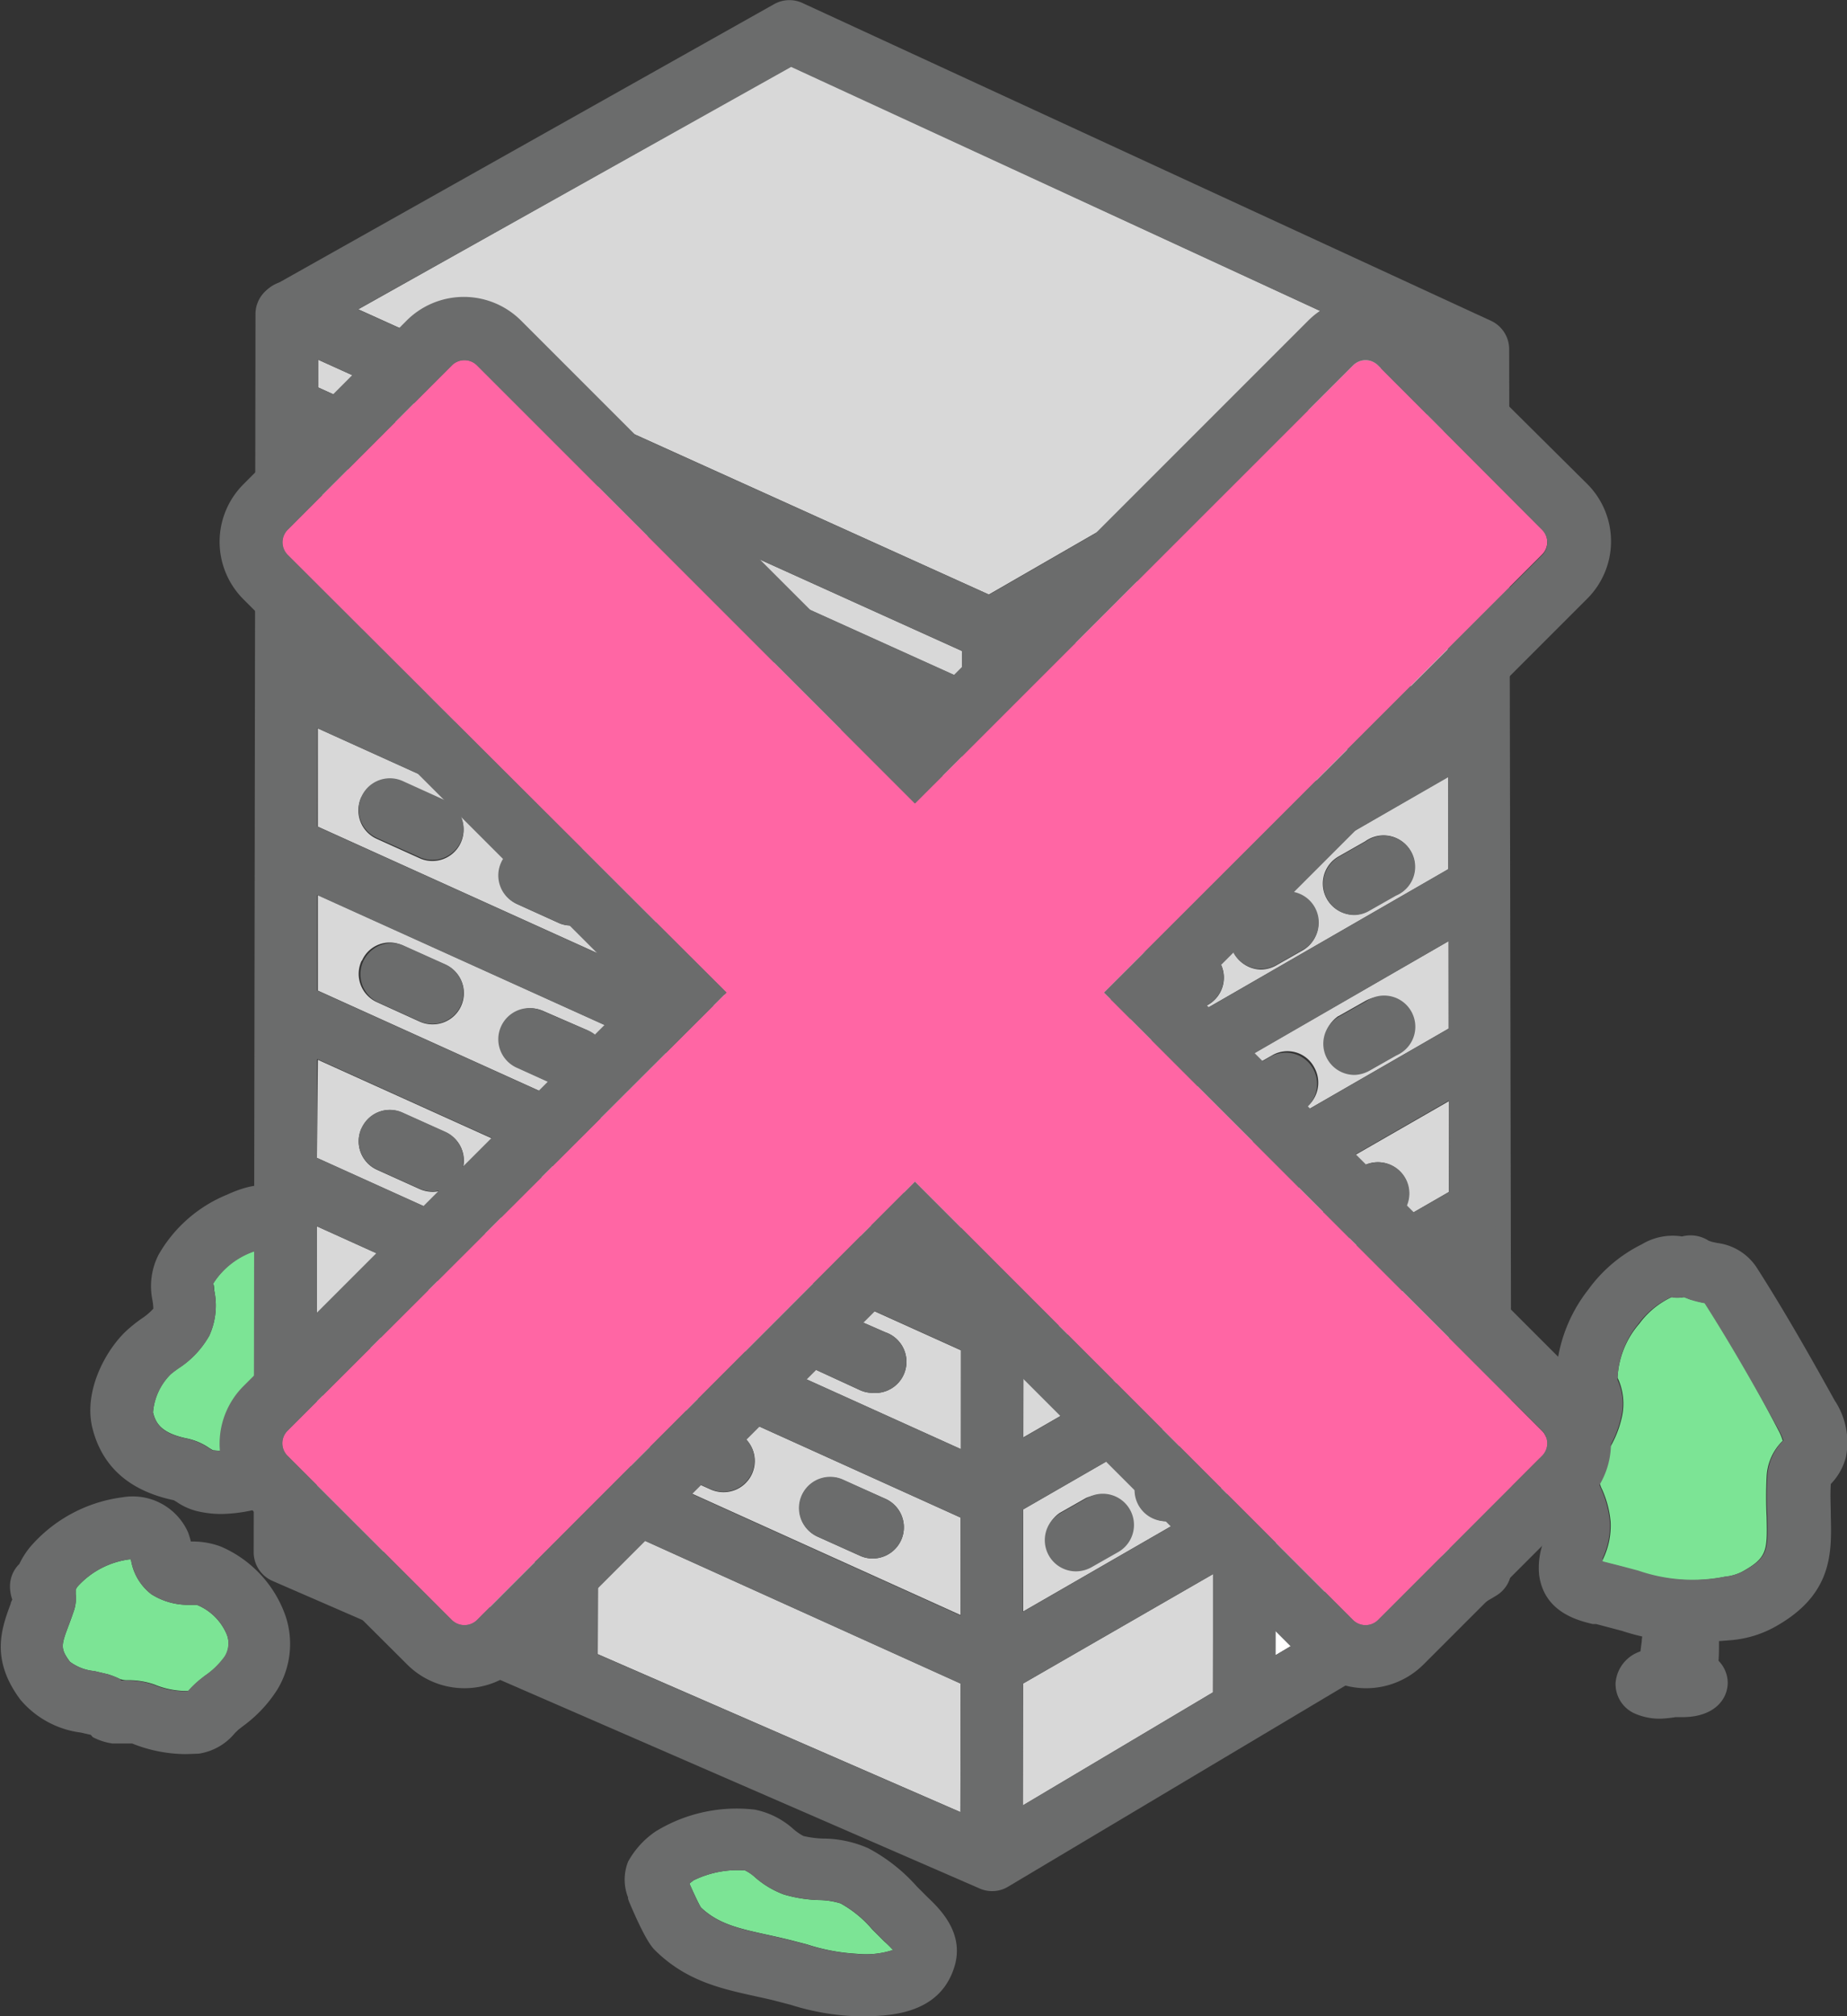 <svg xmlns="http://www.w3.org/2000/svg" viewBox="0 0 122.03 133.18"><rect x="0" y="0" width="122.03" height="133.18" fill="#333333" stroke="none"/><defs><style>.cls-1{fill:#d8d8d8;}.cls-2{fill:#7ce495;}.cls-3{fill:#fff;}.cls-4{fill:#6b6c6c;}.cls-5{fill:#ff66a4;}</style></defs><title>09</title><g id="レイヤー_2" data-name="レイヤー 2"><g id="メイン"><polygon class="cls-1" points="52.27 4.38 23.67 20.43 65.33 39.27 93.12 23.26 52.27 4.38"/><path class="cls-1" d="M21,43.59,63.53,62.82V56.34L21,37.11ZM53,54.88a2.05,2.05,0,0,1,2.72-1l2.8,1.26a2.06,2.06,0,0,1-.85,3.94,2.09,2.09,0,0,1-.85-.18L54,57.6A2,2,0,0,1,53,54.88Zm-9.87-4.41a2.06,2.06,0,0,1,2.72-1l2.8,1.27a2.06,2.06,0,0,1-.85,3.94,2,2,0,0,1-.85-.19L44.14,53.2A2.06,2.06,0,0,1,43.11,50.47Zm-9.94-4.53a2.08,2.08,0,0,1,2.73-1l2.79,1.27a2.06,2.06,0,0,1-.85,3.94,1.94,1.94,0,0,1-.84-.19l-2.8-1.26A2.07,2.07,0,0,1,33.17,45.94ZM23.89,41.6a2.05,2.05,0,0,1,2.72-1l2.8,1.27a2,2,0,0,1,1,2.72,2.08,2.08,0,0,1-1.88,1.22,2,2,0,0,1-.85-.19l-2.8-1.26A2.07,2.07,0,0,1,23.89,41.6Z"/><polygon class="cls-1" points="21 32.58 63.55 51.82 63.55 49.35 21.01 30.11 21 32.58"/><path class="cls-1" d="M21,65.43,63.5,84.66v-6.3L21,59.12Zm32,11.3a2.05,2.05,0,0,1,2.72-1L58.5,77a2.06,2.06,0,0,1-.85,3.94,1.94,1.94,0,0,1-.85-.18L54,79.46A2.07,2.07,0,0,1,53,76.73Zm-9.87-4.41a2,2,0,0,1,2.72-1l2.8,1.26a2.06,2.06,0,0,1-.85,3.94,2.09,2.09,0,0,1-.85-.18l-2.79-1.27A2.06,2.06,0,0,1,43.11,72.32Zm-9.94-4.53a2.06,2.06,0,0,1,2.73-1L38.7,68A2.06,2.06,0,0,1,37,71.79l-2.8-1.27A2.06,2.06,0,0,1,33.17,67.79Zm-9.28-4.33a2,2,0,0,1,2.72-1l2.8,1.26a2.06,2.06,0,0,1-.85,3.94,2.09,2.09,0,0,1-.85-.18l-2.79-1.27A2.05,2.05,0,0,1,23.89,63.46Z"/><path class="cls-1" d="M21,54.6,63.52,73.84V67.35L21,48.11ZM53,65.9a2.05,2.05,0,0,1,2.72-1l2.8,1.26a2.06,2.06,0,0,1-.85,3.94,1.94,1.94,0,0,1-.85-.18L54,68.63A2.07,2.07,0,0,1,53,65.9Zm-9.87-4.41a2.06,2.06,0,0,1,2.72-1l2.8,1.26a2.06,2.06,0,0,1-.85,3.94,2.09,2.09,0,0,1-.85-.18l-2.79-1.27A2.06,2.06,0,0,1,43.11,61.49ZM33.17,57a2.06,2.06,0,0,1,2.73-1l2.8,1.26A2.06,2.06,0,0,1,37,61l-2.8-1.27A2.06,2.06,0,0,1,33.17,57Zm-9.28-4.34a2.07,2.07,0,0,1,2.72-1l2.8,1.27a2.06,2.06,0,0,1-.85,3.94,2,2,0,0,1-.85-.19l-2.79-1.26A2.06,2.06,0,0,1,23.89,52.62Z"/><polygon class="cls-1" points="91.66 97.34 91.64 104.94 95.78 102.49 95.76 94.97 91.66 97.34"/><path class="cls-2" d="M112.67,86.07h0a6.43,6.43,0,0,1-.84-.21c-.15,0-.34-.11-.55-.19a1.92,1.92,0,0,1-.82,0l0,0h0a5.58,5.58,0,0,0-2.15,1.76A5.89,5.89,0,0,0,106.87,91a4,4,0,0,1,.28,2.63,7,7,0,0,1-1,2.33,2.61,2.61,0,0,0-.43,1.13,1.74,1.74,0,0,0,.13,1.29,6.72,6.72,0,0,1,.56,2.13,5.07,5.07,0,0,1-.48,2.43,2.2,2.2,0,0,0-.09.21l.32.08.27.07c.69.17,1.26.33,1.76.47a11,11,0,0,0,5.76.38,3.18,3.18,0,0,0,1.14-.33c1.69-.93,1.68-1.4,1.63-3.64a26.14,26.14,0,0,1,0-2.63,3.53,3.53,0,0,1,1.07-2.39c0,.07-.05-.25-.31-.72C116.06,91.71,114.44,88.83,112.67,86.07Z"/><polygon class="cls-3" points="84.27 109.33 87.52 107.4 87.53 99.71 84.28 101.58 84.27 109.33"/><polygon class="cls-1" points="67.58 119.25 80.14 111.78 80.16 103.96 67.59 111.2 67.58 119.25"/><path class="cls-1" d="M20.94,76.48,63.49,95.72V89.19L21,70ZM53,87.79a2.06,2.06,0,0,1,2.72-1L58.5,88A2.06,2.06,0,0,1,57.65,92a2,2,0,0,1-.85-.19L54,90.52A2.06,2.06,0,0,1,53,87.79Zm-9.87-4.4a2.05,2.05,0,0,1,2.72-1l2.8,1.27a2,2,0,0,1,1,2.72,2.08,2.08,0,0,1-1.88,1.22,2,2,0,0,1-.85-.19l-2.79-1.26A2.06,2.06,0,0,1,43.11,83.39Zm-9.94-4.53a2.06,2.06,0,0,1,2.73-1l2.79,1.26A2.06,2.06,0,0,1,37.84,83a1.93,1.93,0,0,1-.84-.18l-2.8-1.26A2.07,2.07,0,0,1,33.17,78.86Zm-9.28-4.34a2,2,0,0,1,2.72-1l2.8,1.26a2.06,2.06,0,0,1-.85,3.94,2.09,2.09,0,0,1-.85-.18l-2.79-1.26A2.06,2.06,0,0,1,23.89,74.52Z"/><path class="cls-1" d="M20.93,87.45l42.54,19.23v-6.44L20.94,81ZM53,98.76a2.06,2.06,0,0,1,2.72-1L58.5,99a2.06,2.06,0,0,1-.85,3.94,2,2,0,0,1-.85-.19L54,101.49A2.07,2.07,0,0,1,53,98.76Zm-9.87-4.4a2.05,2.05,0,0,1,2.72-1l2.8,1.26a2.06,2.06,0,0,1-.85,3.94,2.09,2.09,0,0,1-.85-.18l-2.79-1.26A2.06,2.06,0,0,1,43.11,94.36Zm-9.94-4.53a2.06,2.06,0,0,1,2.73-1l2.8,1.26A2.06,2.06,0,0,1,37.84,94a1.93,1.93,0,0,1-.84-.18l-2.8-1.26A2.06,2.06,0,0,1,33.17,89.83Zm-9.28-4.34a2,2,0,0,1,2.72-1l2.8,1.26a2.06,2.06,0,0,1-.85,3.94,2.09,2.09,0,0,1-.85-.18l-2.79-1.26A2.06,2.06,0,0,1,23.89,85.49Z"/><path class="cls-1" d="M67.64,73.57,95.69,57.41V51.3l-28,16.16Zm20.8-17,1.76-1a2.06,2.06,0,1,1,2,3.57l-1.76,1a2,2,0,0,1-1,.28,2.06,2.06,0,0,1-1-3.85ZM82.25,60.2l1.76-1a2.06,2.06,0,0,1,2.06,3.57l-1.76,1a2.14,2.14,0,0,1-1,.27,2.06,2.06,0,0,1-1-3.84ZM76,63.79l1.77-1a2.06,2.06,0,0,1,2.06,3.57l-1.77,1a2.07,2.07,0,0,1-2.81-.76A2.05,2.05,0,0,1,76,63.79ZM70,67.1l1.76-1a2.07,2.07,0,0,1,2.06,3.58l-1.76,1A2.06,2.06,0,1,1,70,67.1Z"/><path class="cls-1" d="M67.66,62.69l28-16.14V40.44l-28,16.13Zm20.77-17,1.77-1a2.06,2.06,0,0,1,2.06,3.57l-1.77,1a2,2,0,0,1-1,.28,2.06,2.06,0,0,1-1-3.85Zm-6.18,3.61,1.76-1a2.06,2.06,0,0,1,2.06,3.57l-1.76,1a2.14,2.14,0,0,1-1,.27,2.06,2.06,0,0,1-1-3.84ZM76,52.92l1.77-1a2.06,2.06,0,0,1,2.06,3.57l-1.77,1a2.07,2.07,0,0,1-2.81-.76A2.05,2.05,0,0,1,76,52.92ZM70,56.23l1.76-1a2.06,2.06,0,0,1,2,3.57l-1.76,1a2.06,2.06,0,0,1-2-3.58Z"/><path class="cls-1" d="M67.61,94.94,95.73,78.73v-6L67.62,88.88Zm20.83-17,1.76-1a2.06,2.06,0,0,1,2,3.58l-1.76,1a2,2,0,0,1-1,.28,2.06,2.06,0,0,1-1-3.85Zm-6.19,3.6,1.76-1a2.06,2.06,0,0,1,2.06,3.57l-1.76,1a2.14,2.14,0,0,1-1,.27,2.06,2.06,0,0,1-1-3.85ZM76,85.13l1.76-1a2.06,2.06,0,1,1,2,3.57l-1.76,1A2.1,2.1,0,0,1,77,89a2.06,2.06,0,0,1-1-3.85ZM70,88.45l1.76-1a2.06,2.06,0,0,1,2,3.58l-1.76,1a2,2,0,0,1-1,.28,2.06,2.06,0,0,1-1-3.85Z"/><path class="cls-2" d="M14.06,84.82c.1,0,.07.26.1.44a4.8,4.8,0,0,1-.33,2.95,6.17,6.17,0,0,1-2.05,2.17c-.18.13-.35.25-.51.39a4,4,0,0,0-1.16,2.52c.17.67.49,1.37,2.28,1.73a4.09,4.09,0,0,1,1.46.64l.22.13a5.19,5.19,0,0,0,2.73-.42V82.64l-.17.06A5,5,0,0,0,14.06,84.82Z"/><path class="cls-1" d="M67.6,106.44,95.75,90.22V83.48L67.6,99.7Zm20.84-17,1.76-1a2.06,2.06,0,0,1,2,3.58l-1.76,1a2.1,2.1,0,0,1-1,.27,2.06,2.06,0,0,1-1-3.85ZM82.25,93,84,92a2,2,0,0,1,2.81.75,2.07,2.07,0,0,1-.75,2.82l-1.76,1A2.06,2.06,0,1,1,82.25,93ZM76,96.63l1.77-1a2,2,0,0,1,2.81.75,2.07,2.07,0,0,1-.75,2.82l-1.77,1a2,2,0,0,1-1,.28,2.07,2.07,0,0,1-1-3.85ZM70,99.94l1.76-1a2.06,2.06,0,0,1,2,3.58l-1.76,1a2.06,2.06,0,0,1-2-3.58Z"/><polygon class="cls-1" points="67.67 51.81 95.65 35.69 95.64 33.07 67.68 49.19 67.67 51.81"/><polygon class="cls-1" points="39.45 109.24 63.45 119.69 63.47 111.2 39.49 100.36 39.45 109.24"/><path class="cls-1" d="M32.61,97.25l-2.94-1.32c-.06,0-.09.1-.16.14l-1.15.63c1.1.51,2.22,1,2.89,1.26C31.64,97.78,32.13,97.52,32.61,97.25Z"/><polygon class="cls-1" points="67.68 44.42 95.64 28.32 95.63 26.57 67.69 42.68 67.68 44.42"/><path class="cls-1" d="M22.19,97.7c-.81-1.67-.05-2.28,2.84-3.87L20.92,92v9.21l4.43,1.92V99.81A10.43,10.43,0,0,1,22.19,97.7Z"/><path class="cls-3" d="M31.68,102.15a7.91,7.91,0,0,1-2.21-.53l0,3.27,5.88,2.56,0-7A24.77,24.77,0,0,1,32,102.11,1,1,0,0,1,31.68,102.15Z"/><path class="cls-1" d="M67.63,84.12,95.71,67.94V62.16L67.63,78.33Zm20.8-17,1.77-1a2.06,2.06,0,0,1,2.06,3.57l-1.77,1a2.07,2.07,0,0,1-2.06-3.58Zm-6.18,3.61,1.76-1a2,2,0,0,1,2.81.75,2.07,2.07,0,0,1-.75,2.82l-1.76,1a2.06,2.06,0,1,1-2.06-3.57ZM76,74.33l1.77-1a2.06,2.06,0,0,1,2.06,3.57L78,77.9a2,2,0,0,1-1,.28,2.07,2.07,0,0,1-1-3.85ZM70,77.64l1.76-1a2.06,2.06,0,0,1,2.06,3.57l-1.76,1a2.14,2.14,0,0,1-1,.27,2.06,2.06,0,0,1-1-3.85Z"/><path class="cls-2" d="M58.41,128.22l-.79-.79a7.5,7.5,0,0,0-2.09-1.71,5,5,0,0,0-1.43-.22,9,9,0,0,1-2.32-.37A6.09,6.09,0,0,1,49.89,124a2.76,2.76,0,0,0-.67-.46,6.64,6.64,0,0,0-3.4.66l-.27.21c.3.68.6,1.32.76,1.58,1.15,1.09,2.5,1.39,4.37,1.8.5.11,1,.22,1.56.36l1.08.28a12.89,12.89,0,0,0,3.3.62h0A5.73,5.73,0,0,0,59,128.8,7.86,7.86,0,0,0,58.41,128.22Z"/><path class="cls-2" d="M13,106l-.48,0A4.51,4.51,0,0,1,10,105.3,3.57,3.57,0,0,1,8.65,103H8.53a5.58,5.58,0,0,0-3.42,1.81A1.24,1.24,0,0,0,5,105c0,.1,0,.2,0,.3a2.58,2.58,0,0,1-.12,1.1c-.11.32-.22.63-.33.92-.51,1.35-.58,1.56.07,2.44a3.23,3.23,0,0,0,1.62.62l.86.2a5.05,5.05,0,0,1,.84.33,1.44,1.44,0,0,0,.44.07,5.22,5.22,0,0,1,1.81.28,5.54,5.54,0,0,0,2.26.43l.11-.12a7.41,7.41,0,0,1,.64-.61l.34-.27a5.28,5.28,0,0,0,1.33-1.28A1.65,1.65,0,0,0,15,108,3.62,3.62,0,0,0,13,106Z"/><polygon class="cls-1" points="21.02 25.59 63.56 44.83 63.56 43 21.02 23.76 21.02 25.59"/><path class="cls-4" d="M65.55,124.91a2,2,0,0,1-.82-.17L18,104.42a2.07,2.07,0,0,1-1.24-1.9l.12-81.81A2.06,2.06,0,0,1,18,18.91L51.17.26A2.06,2.06,0,0,1,53,.19l45.51,21a2.07,2.07,0,0,1,1.2,1.87l.15,80.55a2.06,2.06,0,0,1-1,1.78L66.6,124.62A2,2,0,0,1,65.55,124.91ZM20.91,101.18,65.4,120.54l30.38-18.05-.15-78.07-43.36-20L21,21.92Z"/><path class="cls-4" d="M65.51,124.31h0a2.07,2.07,0,0,1-2.06-2.07l.11-80.75a2.06,2.06,0,0,1,2.06-2.06h0a2.07,2.07,0,0,1,2.06,2.07l-.12,80.75A2.06,2.06,0,0,1,65.51,124.31Z"/><path class="cls-4" d="M65.45,43.65a2.13,2.13,0,0,1-.85-.18L18.3,22.53A2.06,2.06,0,1,1,20,18.78L66.3,39.71a2.06,2.06,0,0,1-.85,3.94Z"/><path class="cls-4" d="M65.33,57a1.94,1.94,0,0,1-.84-.19L18.19,35.83a2.06,2.06,0,1,1,1.7-3.75L66.19,53a2.07,2.07,0,0,1-.86,4Z"/><path class="cls-4" d="M65.33,50a1.94,1.94,0,0,1-.84-.19L18.19,28.84a2.06,2.06,0,1,1,1.7-3.76L66.19,46A2.06,2.06,0,0,1,65.33,50Z"/><path class="cls-4" d="M65.33,68a1.93,1.93,0,0,1-.84-.18L18.19,46.84a2.06,2.06,0,1,1,1.7-3.75L66.19,64A2.06,2.06,0,0,1,65.33,68Z"/><path class="cls-4" d="M65.33,79a1.94,1.94,0,0,1-.84-.19L18.19,57.87a2.06,2.06,0,1,1,1.7-3.76l46.3,20.94A2.06,2.06,0,0,1,65.33,79Z"/><path class="cls-4" d="M65.33,89.82a1.94,1.94,0,0,1-.84-.19L18.19,68.7a2.06,2.06,0,0,1,1.7-3.76l46.3,20.94a2.06,2.06,0,0,1-.86,3.94Z"/><path class="cls-4" d="M65.33,100.88a2.08,2.08,0,0,1-.84-.18L18.19,79.76A2.06,2.06,0,0,1,19.89,76l46.3,20.94a2.06,2.06,0,0,1-.86,3.94Z"/><path class="cls-4" d="M65.33,111.85a2.08,2.08,0,0,1-.84-.18L18.19,90.73A2.06,2.06,0,0,1,19.89,87l46.3,20.94a2.06,2.06,0,0,1-.86,3.94Z"/><path class="cls-4" d="M28.56,45.78a2,2,0,0,1-.85-.19l-2.8-1.26a2.06,2.06,0,0,1,1.7-3.76l2.8,1.27a2.06,2.06,0,0,1-.85,3.94Z"/><path class="cls-4" d="M71.07,60.08a2.06,2.06,0,0,1-1-3.85l1.76-1a2.06,2.06,0,0,1,2,3.57l-1.76,1A2,2,0,0,1,71.07,60.08Z"/><path class="cls-4" d="M71.07,71a2.06,2.06,0,0,1-1-3.85l1.76-1a2.07,2.07,0,0,1,2.06,3.58l-1.76,1A2,2,0,0,1,71.07,71Z"/><path class="cls-4" d="M71.07,81.49a2.06,2.06,0,0,1-1-3.85l1.76-1a2.06,2.06,0,0,1,2.06,3.57l-1.76,1A2.14,2.14,0,0,1,71.07,81.49Z"/><path class="cls-4" d="M71.07,92.29a2.06,2.06,0,0,1-1-3.84l1.76-1a2.06,2.06,0,0,1,2,3.58l-1.76,1A2,2,0,0,1,71.07,92.29Z"/><path class="cls-4" d="M71.07,103.79a2.06,2.06,0,0,1-1-3.85l1.76-1a2.06,2.06,0,0,1,2.06,3.57l-1.76,1A2.14,2.14,0,0,1,71.07,103.79Z"/><path class="cls-4" d="M28.56,56.8a2,2,0,0,1-.85-.19l-2.8-1.26a2.06,2.06,0,0,1,1.7-3.76l2.8,1.27a2.06,2.06,0,0,1-.85,3.94Z"/><path class="cls-4" d="M28.56,67.63a2.09,2.09,0,0,1-.85-.18l-2.79-1.27a2.06,2.06,0,0,1,1.69-3.75l2.8,1.26a2.06,2.06,0,0,1-.85,3.94Z"/><path class="cls-4" d="M28.56,78.69a2.09,2.09,0,0,1-.85-.18l-2.8-1.26a2.06,2.06,0,0,1,1.7-3.76l2.8,1.26a2.06,2.06,0,0,1-.85,3.94Z"/><path class="cls-4" d="M28.56,89.66a2.09,2.09,0,0,1-.85-.18l-2.79-1.26a2.06,2.06,0,0,1,1.69-3.76l2.8,1.26a2.06,2.06,0,0,1-.85,3.94Z"/><path class="cls-4" d="M37.84,50.12a1.94,1.94,0,0,1-.84-.19l-2.8-1.26a2.06,2.06,0,1,1,1.7-3.76l2.79,1.27a2.06,2.06,0,0,1-.85,3.94Z"/><path class="cls-4" d="M77,56.76a2.06,2.06,0,0,1-1-3.85l1.76-1a2.06,2.06,0,0,1,2,3.57l-1.76,1A2.08,2.08,0,0,1,77,56.76Z"/><path class="cls-4" d="M77,67.63a2.06,2.06,0,0,1-1-3.85l1.76-1a2.06,2.06,0,0,1,2.06,3.57l-1.77,1A2.08,2.08,0,0,1,77,67.63Z"/><path class="cls-4" d="M77,78.18a2.06,2.06,0,0,1-1-3.85l1.76-1a2.06,2.06,0,0,1,2,3.58L78,77.9A2,2,0,0,1,77,78.18Z"/><path class="cls-4" d="M77,89a2.06,2.06,0,0,1-1-3.85l1.76-1a2.06,2.06,0,1,1,2,3.57l-1.76,1A2.08,2.08,0,0,1,77,89Z"/><path class="cls-4" d="M77,100.48a2.06,2.06,0,0,1-1-3.85l1.76-1a2.07,2.07,0,0,1,2.06,3.58l-1.77,1A2,2,0,0,1,77,100.48Z"/><path class="cls-4" d="M37.84,61.14A2.08,2.08,0,0,1,37,61l-2.8-1.27a2.06,2.06,0,1,1,1.7-3.75l2.8,1.26a2.06,2.06,0,0,1-.86,3.94Z"/><path class="cls-4" d="M37.84,72a2.08,2.08,0,0,1-.84-.18l-2.8-1.27a2.06,2.06,0,1,1,1.7-3.75L38.7,68A2.06,2.06,0,0,1,37.84,72Z"/><path class="cls-4" d="M37.84,83a2.08,2.08,0,0,1-.84-.18l-2.8-1.26a2.06,2.06,0,0,1,1.7-3.76l2.79,1.26A2.06,2.06,0,0,1,37.84,83Z"/><path class="cls-4" d="M37.84,94a2.08,2.08,0,0,1-.84-.18l-2.8-1.26a2.06,2.06,0,0,1,1.7-3.76l2.8,1.26A2.06,2.06,0,0,1,37.84,94Z"/><path class="cls-4" d="M47.78,54.65a2,2,0,0,1-.85-.19L44.14,53.2a2.06,2.06,0,0,1,1.69-3.76l2.8,1.27a2.06,2.06,0,0,1-.85,3.94Z"/><path class="cls-4" d="M83.28,53.17a2.06,2.06,0,0,1-1-3.84l1.76-1a2.06,2.06,0,0,1,2.06,3.57l-1.76,1A2,2,0,0,1,83.28,53.17Z"/><path class="cls-4" d="M83.28,64a2.06,2.06,0,0,1-1-3.85l1.76-1a2.06,2.06,0,0,1,2.06,3.57l-1.76,1A2.14,2.14,0,0,1,83.28,64Z"/><path class="cls-4" d="M83.28,74.59a2.06,2.06,0,0,1-1-3.85l1.76-1a2.07,2.07,0,0,1,2.06,3.58l-1.76,1A2,2,0,0,1,83.28,74.59Z"/><path class="cls-4" d="M83.28,85.39a2.06,2.06,0,0,1-1-3.85l1.76-1a2.06,2.06,0,0,1,2.06,3.57l-1.76,1A2.14,2.14,0,0,1,83.28,85.39Z"/><path class="cls-4" d="M83.28,96.89a2.06,2.06,0,0,1-1-3.85L84,92a2.06,2.06,0,0,1,2.06,3.57l-1.76,1A2,2,0,0,1,83.28,96.89Z"/><path class="cls-4" d="M47.78,65.67a2.13,2.13,0,0,1-.85-.18l-2.79-1.27a2.06,2.06,0,1,1,1.69-3.75l2.8,1.26a2.06,2.06,0,0,1-.85,3.94Z"/><path class="cls-4" d="M47.78,76.5a2.09,2.09,0,0,1-.85-.18l-2.79-1.27a2.06,2.06,0,1,1,1.7-3.75l2.79,1.26a2.06,2.06,0,0,1-.85,3.94Z"/><path class="cls-4" d="M47.78,87.57a2,2,0,0,1-.85-.19l-2.79-1.26a2.06,2.06,0,0,1,1.69-3.76l2.8,1.26a2.07,2.07,0,0,1-.85,3.95Z"/><path class="cls-4" d="M47.78,98.53a2.09,2.09,0,0,1-.85-.18l-2.79-1.26a2.06,2.06,0,0,1,1.7-3.76l2.79,1.26a2.06,2.06,0,0,1-.85,3.94Z"/><path class="cls-4" d="M57.65,59.05a2.09,2.09,0,0,1-.85-.18L54,57.6a2.06,2.06,0,0,1,1.69-3.75l2.8,1.26a2.06,2.06,0,0,1-.85,3.94Z"/><path class="cls-4" d="M89.47,49.57a2.06,2.06,0,0,1-1-3.85l1.77-1a2.06,2.06,0,1,1,2,3.57l-1.76,1A2,2,0,0,1,89.47,49.57Z"/><path class="cls-4" d="M89.47,60.44a2.06,2.06,0,0,1-1-3.85l1.76-1a2.06,2.06,0,1,1,2,3.57l-1.76,1A2,2,0,0,1,89.47,60.44Z"/><path class="cls-4" d="M89.47,71a2.06,2.06,0,0,1-1-3.85l1.77-1a2.06,2.06,0,1,1,2,3.57l-1.76,1A2.1,2.1,0,0,1,89.47,71Z"/><path class="cls-4" d="M89.47,81.79a2.06,2.06,0,0,1-1-3.85l1.76-1a2.06,2.06,0,0,1,2,3.58l-1.76,1A2,2,0,0,1,89.47,81.79Z"/><path class="cls-4" d="M89.47,93.28a2.06,2.06,0,0,1-1-3.85l1.76-1a2.06,2.06,0,1,1,2,3.57l-1.76,1A2.1,2.1,0,0,1,89.47,93.28Z"/><path class="cls-4" d="M57.65,70.07a2.09,2.09,0,0,1-.85-.18L54,68.63a2.06,2.06,0,0,1,1.7-3.76l2.8,1.26a2.06,2.06,0,0,1-.85,3.94Z"/><path class="cls-4" d="M57.65,80.9a2.09,2.09,0,0,1-.85-.18L54,79.46a2.06,2.06,0,0,1,1.7-3.76L58.5,77a2.06,2.06,0,0,1-.85,3.94Z"/><path class="cls-4" d="M57.65,92a2,2,0,0,1-.85-.19L54,90.52a2.06,2.06,0,0,1,1.69-3.76L58.5,88A2.06,2.06,0,0,1,57.65,92Z"/><path class="cls-4" d="M57.65,102.94a2,2,0,0,1-.85-.19L54,101.49a2.06,2.06,0,0,1,1.7-3.76L58.5,99a2.06,2.06,0,0,1-.85,3.94Z"/><path class="cls-4" d="M65.53,43.6a2.06,2.06,0,0,1-1-3.85L95.94,21.64A2.06,2.06,0,0,1,98,25.21L66.56,43.33A2.14,2.14,0,0,1,65.53,43.6Z"/><path class="cls-4" d="M65.53,50.1a2.08,2.08,0,0,1-1.79-1,2,2,0,0,1,.76-2.81L95.94,28.14A2.06,2.06,0,0,1,98,31.71L66.56,49.83A2,2,0,0,1,65.53,50.1Z"/><path class="cls-4" d="M65.53,57.48a2.06,2.06,0,0,1-1-3.85L95.94,35.52A2.06,2.06,0,0,1,98,39.09L66.56,57.21A2.14,2.14,0,0,1,65.53,57.48Z"/><path class="cls-4" d="M65.53,68.36a2.06,2.06,0,0,1-1-3.85L95.94,46.4A2.06,2.06,0,0,1,98,50L66.56,68.08A2,2,0,0,1,65.53,68.36Z"/><path class="cls-4" d="M65.53,79.23a2.06,2.06,0,0,1-1-3.85L95.94,57.26A2.07,2.07,0,0,1,98,60.84L66.56,79A2,2,0,0,1,65.53,79.23Z"/><path class="cls-4" d="M65.53,89.77a2.06,2.06,0,0,1-1-3.85L95.94,67.81A2.06,2.06,0,0,1,98,71.38L66.56,89.5A2.14,2.14,0,0,1,65.53,89.77Z"/><path class="cls-4" d="M65.53,100.58a2.06,2.06,0,0,1-1-3.85L95.94,78.61A2.07,2.07,0,0,1,98,82.19L66.56,100.3A2,2,0,0,1,65.53,100.58Z"/><path class="cls-4" d="M65.53,112.07a2.06,2.06,0,0,1-1-3.85L95.94,90.11A2.06,2.06,0,0,1,98,93.68L66.56,111.8A2.14,2.14,0,0,1,65.53,112.07Z"/><path class="cls-4" d="M31.36,102.24c-.59,0-1.59-.35-4.57-1.72-4.14-1.9-4.29-2.21-4.6-2.83C21.3,95.9,23,95,24,94.41l2-1.08,1.53-.84a2.06,2.06,0,0,1,2.05,3.58l-1.15.63c1.09.51,2.2,1,2.88,1.26.76-.35,1.89-1,2.57-1.37L35,96a2.06,2.06,0,0,1,1.88,3.67l-1,.56A27.92,27.92,0,0,1,32,102.11,2,2,0,0,1,31.36,102.24Z"/><path class="cls-4" d="M37.38,112.23h0a2.05,2.05,0,0,1-2-2.07l.06-12.28a2.06,2.06,0,0,1,2.06-2h0a2.07,2.07,0,0,1,2.06,2.07l-.07,12.28A2.05,2.05,0,0,1,37.38,112.23Z"/><path class="cls-4" d="M82.2,114.43h0a2.06,2.06,0,0,1-2.06-2.06l0-11.52a2.07,2.07,0,0,1,2.06-2.06h0a2.07,2.07,0,0,1,2.06,2.07l0,11.51A2.07,2.07,0,0,1,82.2,114.43Z"/><path class="cls-4" d="M89.58,110.19h0a2.06,2.06,0,0,1-2.06-2.06l0-11.51a2.06,2.06,0,0,1,2.06-2.06h0a2.06,2.06,0,0,1,2.06,2.06l0,11.52A2.06,2.06,0,0,1,89.58,110.19Z"/><path class="cls-4" d="M27.38,108h0a2.07,2.07,0,0,1-2.05-2.08l0-7.25a2.07,2.07,0,0,1,2.06-2.05h0a2.07,2.07,0,0,1,2.05,2.08l0,7.25A2.05,2.05,0,0,1,27.38,108Z"/><path class="cls-4" d="M111.42,108.45a14.43,14.43,0,0,1-4.26-.73l-1.7-.45-.23,0c-1-.24-3.21-.79-3.54-3.24a4.9,4.9,0,0,1,.47-2.62,4,4,0,0,0,.19-.54,3.08,3.08,0,0,0-.27-.92,5.66,5.66,0,0,1-.36-3.6,6.48,6.48,0,0,1,1-2.5,3.1,3.1,0,0,0,.44-1.07v0a4,4,0,0,1-.35-2,10,10,0,0,1,2.12-5.59,9.61,9.61,0,0,1,3.54-3h0a3.94,3.94,0,0,1,2.66-.52,2.21,2.21,0,0,1,1.76.28l.2.07.36.08a3.65,3.65,0,0,1,2.65,1.68c1.86,2.91,3.56,5.92,5.12,8.73a5,5,0,0,1,.74,3.73,4,4,0,0,1-1,1.78c-.05.77,0,1.45,0,2.12.06,2.45.13,5.23-3.77,7.36a7.26,7.26,0,0,1-2.66.82A28.91,28.91,0,0,1,111.42,108.45Zm-5.53-5.32.32.08.27.07c.69.17,1.26.33,1.76.46a11,11,0,0,0,5.76.39,3.24,3.24,0,0,0,1.14-.33c1.69-.93,1.68-1.4,1.63-3.64a23.58,23.58,0,0,1,0-2.63,3.56,3.56,0,0,1,1.06-2.39h0a4.35,4.35,0,0,0-.32-.71c-1.49-2.7-3.12-5.58-4.89-8.35h0a8,8,0,0,1-.84-.2l-.55-.2a1.92,1.92,0,0,1-.82,0h0a5.6,5.6,0,0,0-2.18,1.78A6,6,0,0,0,106.87,91a.88.88,0,0,0,0,.15,3.72,3.72,0,0,1,.23,2.48,7,7,0,0,1-1,2.33,2.56,2.56,0,0,0-.43,1.13,1.74,1.74,0,0,0,.13,1.29,6.72,6.72,0,0,1,.56,2.13,5.07,5.07,0,0,1-.48,2.43A2.2,2.2,0,0,0,105.89,103.13Zm5.78-17.51Z"/><path class="cls-4" d="M110.55,113.25a2.18,2.18,0,0,1-1.58-.66c-.93-.93-.76-2.22-.5-4.18,0-.2.06-.44.08-.64a2.06,2.06,0,0,1,.58-2,2.13,2.13,0,0,1,2.26-.44,2.07,2.07,0,0,1,2.18,2.06c0,.16,0,.34,0,.54,0,1.47.1,3.14-.92,4.19a3,3,0,0,1-2.06,1.1Z"/><path class="cls-4" d="M109.77,113.52a4.08,4.08,0,0,1-1.83-.37,2.13,2.13,0,0,1-1.2-2,2.39,2.39,0,0,1,1.73-2.1,2.06,2.06,0,0,1,2.59-.36,2.32,2.32,0,0,1,.5.43,2.12,2.12,0,0,1,.44-.05,3.07,3.07,0,0,1,.53.06,2.1,2.1,0,0,1,1.62,2c0,1.14-.92,2.29-3,2.29l-.45,0A9.25,9.25,0,0,1,109.77,113.52Zm2.23-.32Zm-3.1-1Z"/><path class="cls-4" d="M56.71,133.18a16.18,16.18,0,0,1-4.47-.76l-1-.26c-.5-.13-1-.23-1.44-.33-2.21-.49-4.48-1-6.51-3-.2-.2-.62-.62-1.68-3.11a2.49,2.49,0,0,1-.11-.29.16.16,0,0,1,0-.09,3.2,3.2,0,0,1,0-2.38,5.77,5.77,0,0,1,1.83-2,10.24,10.24,0,0,1,6.55-1.43,5.4,5.4,0,0,1,2.56,1.3,3.52,3.52,0,0,0,.64.44,6.53,6.53,0,0,0,1.29.17,7.43,7.43,0,0,1,3,.64,11.42,11.42,0,0,1,3.21,2.53l.47.47.22.22c.82.78,2.52,2.41,1.76,4.69C62,133.16,58.56,133.18,56.71,133.18ZM46.31,126c1.15,1.09,2.51,1.39,4.37,1.8.5.11,1,.22,1.55.36l1.09.28a12.89,12.89,0,0,0,3.3.62h0A5.91,5.91,0,0,0,59,128.8a7.86,7.86,0,0,0-.57-.58l-.28-.27-.5-.51a7.72,7.72,0,0,0-2.1-1.72,5,5,0,0,0-1.44-.22,9,9,0,0,1-2.31-.37A6.09,6.09,0,0,1,49.89,124a3,3,0,0,0-.67-.46,6.72,6.72,0,0,0-3.4.66l-.27.21C45.85,125.1,46.15,125.74,46.31,126Zm-.1-.1v0Z"/><path class="cls-4" d="M12.19,115.86a9.6,9.6,0,0,1-3.46-.7l-.47,0c-.24,0-.52,0-.83,0a4,4,0,0,1-1.3-.42L6,114.59l-.65-.15a6.26,6.26,0,0,1-4-2.17c-2-2.68-1.25-4.71-.64-6.35,0-.09.07-.18.1-.27a2.67,2.67,0,0,1-.15-.87,2.07,2.07,0,0,1,.62-1.48A5.51,5.51,0,0,1,2,102.17,9.68,9.68,0,0,1,8.08,98.9a4,4,0,0,1,4.34,2.3,4.89,4.89,0,0,1,.19.62h0a5.29,5.29,0,0,1,2,.34,7.79,7.79,0,0,1,4.26,4.59,5.81,5.81,0,0,1-.53,4.82A8.8,8.8,0,0,1,16.07,114l-.31.24-.24.23a3.81,3.81,0,0,1-2.38,1.36C12.83,115.84,12.51,115.86,12.19,115.86ZM8,111h.33a5.31,5.31,0,0,1,1.82.28,5.46,5.46,0,0,0,2.24.43l.12-.12a6.51,6.51,0,0,1,.64-.61l.34-.27a5.28,5.28,0,0,0,1.33-1.28A1.63,1.63,0,0,0,15,108,3.61,3.61,0,0,0,13,106l-.48,0A4.51,4.51,0,0,1,10,105.3,3.57,3.57,0,0,1,8.65,103H8.53a5.61,5.61,0,0,0-3.42,1.81A1.24,1.24,0,0,0,5,105a2.81,2.81,0,0,1,0,.29,2.47,2.47,0,0,1-.12,1.11c-.11.32-.22.63-.33.92-.51,1.35-.59,1.56.07,2.44a3.06,3.06,0,0,0,1.61.61l.87.21a5.25,5.25,0,0,1,.84.33Zm4.61.7h0Z"/><path class="cls-4" d="M14.66,100a6.85,6.85,0,0,1-1.69-.2,4.18,4.18,0,0,1-1.32-.61l-.17-.1c-2.92-.61-4.73-2.21-5.37-4.75s1-5.43,2.48-6.65a8.78,8.78,0,0,1,.76-.59,4,4,0,0,0,.78-.66,3.35,3.35,0,0,0-.06-.57,4.56,4.56,0,0,1,.41-3A9.23,9.23,0,0,1,15,78.91c1.11-.51,2.67-1,3.75-.25a2.12,2.12,0,0,1,.93,1.89,2.07,2.07,0,0,1-2.18,1.94l-.18,0a6.37,6.37,0,0,0-.66.22,5.24,5.24,0,0,0-2.56,2.06c0,.12,0,.35.06.51a4.8,4.8,0,0,1-.33,2.95,6.17,6.17,0,0,1-2.05,2.17c-.18.13-.35.25-.51.39a4,4,0,0,0-1.16,2.52c.21.82.66,1.4,2.28,1.72a4.26,4.26,0,0,1,1.46.65l.18.11a5.59,5.59,0,0,0,3.2-.58,2.06,2.06,0,0,1,1.84,3.69A10.35,10.35,0,0,1,14.66,100Zm.9-19.64Z"/><path class="cls-5" d="M72.94,65.56l28.94-28.93a1.18,1.18,0,0,0,0-1.67L91.05,24.14a1.17,1.17,0,0,0-1.66,0L60.45,53.07,31.52,24.14a1.18,1.18,0,0,0-1.67,0L19,35a1.18,1.18,0,0,0,0,1.67L48,65.56,19,94.5a1.17,1.17,0,0,0,0,1.66L29.85,107a1.18,1.18,0,0,0,1.67,0L60.45,78.05,89.39,107a1.17,1.17,0,0,0,1.66,0l10.83-10.83a1.17,1.17,0,0,0,0-1.66Z"/><path class="cls-4" d="M90.22,23.79a1.18,1.18,0,0,1,.83.35L101.88,35a1.18,1.18,0,0,1,0,1.67L72.94,65.56,101.88,94.5a1.17,1.17,0,0,1,0,1.66L91.05,107a1.18,1.18,0,0,1-1.66,0L60.45,78.05,31.52,107a1.2,1.2,0,0,1-1.67,0L19,96.16a1.17,1.17,0,0,1,0-1.66L48,65.56,19,36.63A1.18,1.18,0,0,1,19,35L29.85,24.14a1.17,1.17,0,0,1,1.67,0L60.45,53.07,89.39,24.14a1.18,1.18,0,0,1,.83-.35m0-4.18a5.35,5.35,0,0,0-3.79,1.57l-26,26-26-26a5.35,5.35,0,0,0-7.57,0L16.07,32a5.37,5.37,0,0,0,0,7.57l26,26-26,26a5.38,5.38,0,0,0,0,7.58L26.9,109.94a5.35,5.35,0,0,0,7.57,0l26-26,26,26a5.36,5.36,0,0,0,7.58,0l10.82-10.82a5.37,5.37,0,0,0,0-7.58l-26-26,26-26a5.35,5.35,0,0,0,0-7.57L94,21.18a5.35,5.35,0,0,0-3.79-1.57Z"/></g></g></svg>